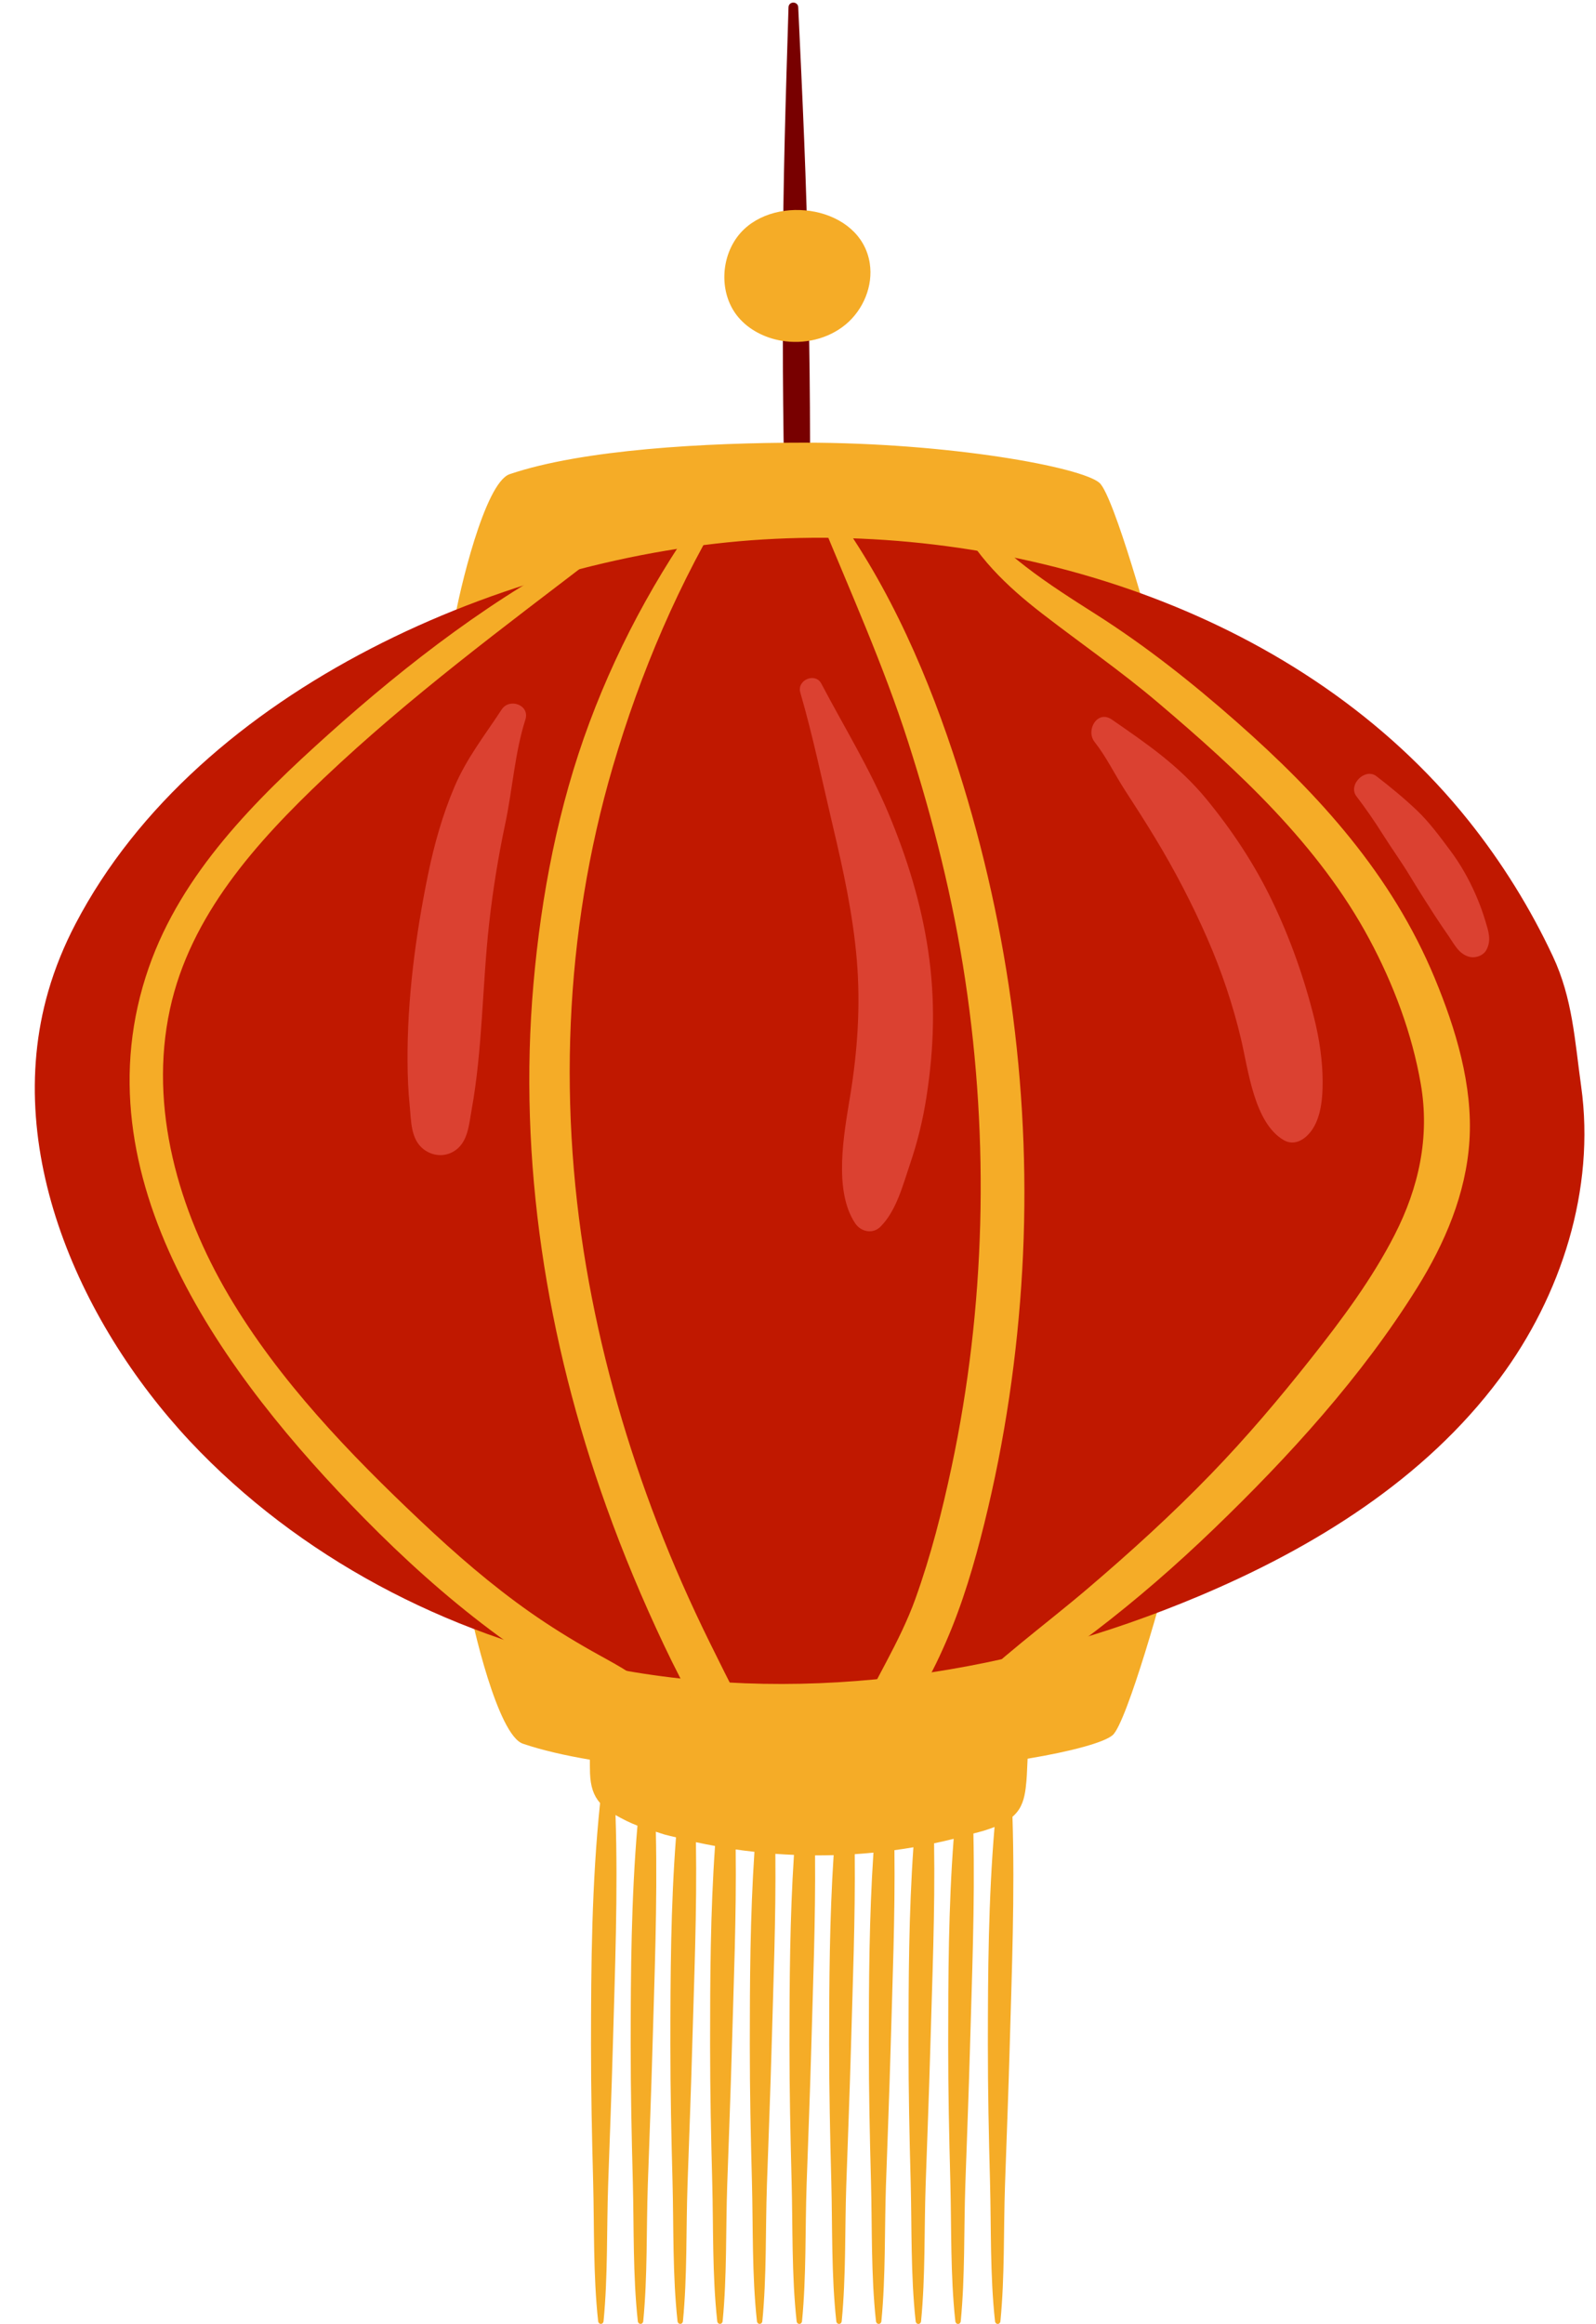 <?xml version="1.0" encoding="UTF-8"?>
<!DOCTYPE svg PUBLIC '-//W3C//DTD SVG 1.0//EN'
          'http://www.w3.org/TR/2001/REC-SVG-20010904/DTD/svg10.dtd'>
<svg height="90.1" preserveAspectRatio="xMidYMid meet" version="1.0" viewBox="16.6 2.9 61.9 90.1" width="61.9" xmlns="http://www.w3.org/2000/svg" xmlns:xlink="http://www.w3.org/1999/xlink" zoomAndPan="magnify"
><g id="change1_1"
  ><path d="M47.94,13.478c-0.053-3.436-0.221-6.863-0.381-10.295c-0.011-0.242-0.37-0.244-0.377,0 c-0.105,3.433-0.218,6.86-0.217,10.295c0.001,1.697-0.01,3.395,0.01,5.092c0.01,0.849,0.016,1.698,0.042,2.546 c0.025,0.825-0.001,1.715,0.321,2.489c0.078,0.189,0.314,0.194,0.391,0c0.309-0.779,0.27-1.664,0.282-2.489 c0.011-0.812,0.005-1.624,0.001-2.436C48.004,16.946,47.966,15.212,47.94,13.478z" fill="#780000"
  /></g
  ><g id="change2_1"
  ><path d="M61.975,63.509c-0.165,0.832-1.668,6.178-2.22,6.661 c-0.316,0.276-1.538,0.62-3.3,0.915c-0.018,0.291-0.02,0.582-0.046,0.872c-0.034,0.376-0.08,0.766-0.282,1.084 c-0.072,0.113-0.16,0.21-0.259,0.296c0.096,2.99-0.026,5.992-0.109,8.981 c-0.049,1.763-0.12,3.525-0.18,5.288c-0.06,1.756-0.008,3.54-0.178,5.288c-0.014,0.142-0.194,0.14-0.21,0 c-0.195-1.787-0.146-3.62-0.194-5.417c-0.047-1.763-0.084-3.525-0.083-5.288c0.001-2.818,0.02-5.649,0.259-8.457 c-0.142,0.056-0.286,0.105-0.429,0.149c-0.129,0.04-0.261,0.068-0.391,0.105c0.059,2.775-0.057,5.559-0.133,8.332 c-0.049,1.763-0.12,3.525-0.18,5.288c-0.06,1.756-0.008,3.54-0.178,5.288c-0.014,0.142-0.195,0.14-0.21,0 c-0.195-1.787-0.147-3.62-0.194-5.417c-0.047-1.763-0.084-3.525-0.083-5.288 c0.001-2.664,0.01-5.341,0.212-7.997c-0.252,0.063-0.505,0.12-0.759,0.173 c0.041,2.649-0.074,5.306-0.147,7.953c-0.049,1.763-0.12,3.525-0.18,5.288c-0.06,1.756-0.008,3.54-0.178,5.288 c-0.014,0.142-0.195,0.14-0.21,0c-0.195-1.787-0.147-3.62-0.194-5.417c-0.047-1.763-0.084-3.525-0.083-5.288 c0.001-2.555,0.011-5.121,0.19-7.67c-0.245,0.042-0.49,0.079-0.736,0.112c0.029,2.561-0.077,5.128-0.148,7.686 c-0.049,1.763-0.12,3.525-0.18,5.288c-0.06,1.756-0.008,3.54-0.178,5.288c-0.014,0.142-0.194,0.14-0.21,0 c-0.195-1.787-0.146-3.62-0.194-5.417c-0.047-1.763-0.084-3.525-0.083-5.288c0.001-2.485,0.014-4.981,0.179-7.461 c-0.242,0.024-0.483,0.043-0.726,0.059c0.024,2.509-0.078,5.024-0.147,7.531c-0.049,1.763-0.12,3.525-0.18,5.288 c-0.06,1.756-0.008,3.54-0.178,5.288c-0.014,0.142-0.195,0.14-0.21,0c-0.195-1.787-0.147-3.62-0.194-5.417 c-0.047-1.763-0.084-3.525-0.083-5.288c0.001-2.452,0.015-4.915,0.174-7.364 c-0.24,0.007-0.48,0.01-0.721,0.009c0.022,2.494-0.079,4.993-0.147,7.484c-0.049,1.763-0.12,3.525-0.18,5.288 c-0.06,1.756-0.008,3.54-0.178,5.288c-0.014,0.142-0.195,0.14-0.21,0c-0.195-1.787-0.147-3.62-0.194-5.417 c-0.047-1.763-0.084-3.525-0.083-5.288c0.001-2.456,0.015-4.922,0.174-7.374c-0.241-0.01-0.481-0.023-0.721-0.041 c0.024,2.513-0.078,5.033-0.147,7.543c-0.049,1.763-0.12,3.525-0.18,5.288c-0.06,1.756-0.008,3.54-0.178,5.288 c-0.014,0.142-0.195,0.14-0.21,0c-0.195-1.787-0.147-3.62-0.194-5.417c-0.047-1.763-0.084-3.525-0.083-5.288 c0.001-2.495,0.014-5.001,0.18-7.492c-0.243-0.027-0.485-0.056-0.727-0.091 c0.031,2.569-0.077,5.145-0.148,7.712c-0.049,1.763-0.12,3.525-0.18,5.288 c-0.06,1.756-0.008,3.54-0.178,5.288c-0.014,0.142-0.194,0.14-0.21,0c-0.195-1.787-0.147-3.62-0.194-5.417 c-0.047-1.763-0.083-3.525-0.083-5.288c0.001-2.571,0.011-5.153,0.192-7.718 c-0.248-0.046-0.495-0.093-0.741-0.147c0.043,2.663-0.072,5.333-0.146,7.994c-0.049,1.763-0.12,3.525-0.18,5.288 c-0.06,1.756-0.008,3.54-0.178,5.288c-0.014,0.142-0.195,0.14-0.21,0c-0.195-1.787-0.147-3.62-0.194-5.417 c-0.047-1.763-0.084-3.525-0.083-5.288c0.001-2.683,0.012-5.378,0.218-8.053c-0.148-0.038-0.298-0.067-0.446-0.109 c-0.113-0.032-0.223-0.075-0.336-0.109c0.062,2.797-0.053,5.604-0.131,8.4c-0.049,1.763-0.12,3.525-0.18,5.288 c-0.06,1.756-0.008,3.54-0.178,5.288c-0.014,0.142-0.195,0.14-0.21,0c-0.195-1.787-0.147-3.62-0.194-5.417 c-0.047-1.763-0.084-3.525-0.083-5.288c0.001-2.834,0.021-5.682,0.263-8.505 c-0.295-0.114-0.578-0.255-0.851-0.413c0.1,3.011-0.023,6.035-0.106,9.047c-0.049,1.763-0.12,3.525-0.18,5.288 c-0.06,1.756-0.008,3.54-0.178,5.288c-0.014,0.142-0.194,0.14-0.21,0c-0.195-1.787-0.147-3.62-0.194-5.417 c-0.047-1.763-0.084-3.525-0.083-5.288c0.001-3.128,0.028-6.273,0.352-9.383 c-0.258-0.297-0.37-0.647-0.39-1.156c-0.007-0.175-0.004-0.35-0.006-0.525 c-0.964-0.164-1.851-0.366-2.596-0.619c-0.975-0.331-1.967-4.621-2.137-5.648 c-0.179-1.083-0.065-0.741,0.024-1.842c0.041-0.515,0.122-1.099,0.353-1.568 c0.177-0.359,0.551-0.684,0.838-0.966c1.431-1.407,3.393-2.118,5.306-2.586 c5.926-1.45,12.316-0.933,17.932,1.451c0.942,0.4,1.914,0.895,2.446,1.769 C62.08,61.836,62.136,62.697,61.975,63.509z M35.444,31.308c1.431,1.407,3.393,2.118,5.306,2.586 c5.926,1.45,12.316,0.933,17.932-1.451c0.942-0.4,1.913-0.895,2.446-1.769 c0.439-0.72,0.495-1.581,0.334-2.393c-0.165-0.832-1.668-6.178-2.22-6.661c-0.699-0.61-5.808-1.558-11.46-1.558 c-3.79,0-8.585,0.261-11.415,1.222c-0.975,0.331-1.967,4.622-2.137,5.648c-0.179,1.083-0.065,0.742,0.024,1.842 c0.041,0.515,0.122,1.099,0.353,1.568C34.782,30.702,35.157,31.026,35.444,31.308z" fill="#F5AC27"
  /></g
  ><g id="change3_1"
  ><path d="M19.529,38.718c-0.436,0.834-0.795,1.706-1.058,2.618 c-1.847,6.394,1.47,13.348,5.901,17.864c4.316,4.397,10.088,7.284,16.124,8.408 c7.563,1.409,15.487,0.166,22.579-2.815c4.485-1.885,8.783-4.546,11.689-8.448 c2.385-3.202,3.719-7.333,3.16-11.329c-0.248-1.77-0.329-3.4-1.096-5.038 c-0.878-1.874-1.98-3.646-3.272-5.263C67.174,26.729,56.182,23.212,46.201,23.815 C36.351,24.411,24.322,29.553,19.529,38.718z" fill="#C01800"
  /></g
  ><g id="change2_2"
  ><path d="M45.31,71.528c-0.754-0.632-1.222-1.537-1.694-2.388c-0.452-0.813-0.876-1.639-1.274-2.479 c-0.825-1.743-1.572-3.526-2.223-5.342c-2.323-6.47-3.429-13.408-2.829-20.275 c0.301-3.44,0.963-6.894,2.173-10.135c1.215-3.256,2.901-6.248,4.995-9.017c0.217-0.287,0.698-0.033,0.498,0.291 c-2.01,3.249-3.517,6.787-4.59,10.448c-1.897,6.474-2.139,13.353-0.925,19.981 c0.585,3.196,1.49,6.329,2.659,9.36c0.601,1.56,1.279,3.09,2.018,4.59 c0.377,0.765,0.758,1.528,1.147,2.287c0.363,0.709,0.749,1.395,0.901,2.182 C46.264,71.546,45.707,71.86,45.31,71.528z M53.772,32.742c-1.122-3.525-2.647-7.078-4.845-10.065 c-0.182-0.248-0.689-0.111-0.549,0.231c1.19,2.906,2.487,5.772,3.447,8.769c0.968,3.019,1.741,6.086,2.212,9.224 c0.938,6.241,0.784,12.697-0.53,18.871c-0.366,1.721-0.803,3.436-1.397,5.094 c-0.619,1.728-1.625,3.222-2.353,4.891c-0.182,0.418,0.212,0.949,0.672,0.672 c1.418-0.856,2.221-2.405,2.862-3.876c0.646-1.482,1.1-3.032,1.488-4.599 c0.796-3.216,1.281-6.514,1.468-9.822C56.617,45.594,55.757,38.981,53.772,32.742z M41.767,68.324 c-0.66-0.597-1.434-0.973-2.204-1.409c-0.824-0.466-1.626-0.962-2.401-1.506 c-1.508-1.058-2.898-2.267-4.236-3.53c-2.762-2.606-5.508-5.456-7.449-8.744 c-1.945-3.296-3.114-7.284-2.286-11.107c0.787-3.638,3.355-6.48,5.979-8.967c3.334-3.159,6.986-5.862,10.624-8.648 c0.191-0.146,0.033-0.442-0.193-0.329c-3.738,1.874-7.171,4.512-10.276,7.298 c-2.827,2.537-5.675,5.364-6.954,9.03c-2.836,8.126,2.971,15.881,8.345,21.344 c1.535,1.56,3.157,3.029,4.908,4.343c0.902,0.677,1.84,1.307,2.817,1.87 c0.939,0.541,1.915,1.052,3.01,1.117C41.832,69.109,42.048,68.578,41.767,68.324z M72.237,40.804 c-1.661-3.993-4.465-7.088-7.674-9.914c-1.731-1.525-3.517-2.94-5.465-4.178 c-1.815-1.154-3.71-2.353-5.006-4.111c-0.191-0.259-0.575-0.042-0.435,0.254c0.757,1.599,1.986,2.77,3.369,3.839 c1.488,1.149,3.033,2.215,4.469,3.432c3.124,2.647,6.255,5.536,8.212,9.181c0.94,1.751,1.661,3.667,1.999,5.63 c0.352,2.045-0.078,4.004-1.013,5.833c-0.879,1.72-2.053,3.292-3.248,4.802 c-1.224,1.547-2.493,3.045-3.864,4.463c-1.524,1.576-3.143,3.046-4.811,4.467 c-1.673,1.424-3.49,2.727-5.022,4.306c-0.141,0.145-0.002,0.436,0.209,0.359 c1.859-0.674,3.545-1.821,5.107-3.013c1.616-1.233,3.149-2.567,4.613-3.977 c2.913-2.805,5.74-5.906,7.885-9.349c1.075-1.725,1.895-3.641,2.029-5.69 C73.732,44.983,73.057,42.777,72.237,40.804z M45.325,11.925c-0.795,0.89-0.858,2.37-0.085,3.279 c0.415,0.489,1.024,0.793,1.656,0.904c0.875,0.154,1.821-0.061,2.504-0.629c0.683-0.569,1.069-1.494,0.933-2.372 C49.99,10.896,46.696,10.391,45.325,11.925z" fill="#F5AC27"
  /></g
  ><g id="change4_1"
  ><path d="M52.533,45.425c-0.141,0.909-0.35,1.761-0.647,2.631 c-0.277,0.814-0.52,1.78-1.135,2.401c-0.298,0.301-0.76,0.203-0.982-0.127 c-0.857-1.275-0.431-3.501-0.199-4.921c0.288-1.763,0.41-3.5,0.261-5.285 c-0.148-1.762-0.526-3.496-0.933-5.213c-0.407-1.721-0.766-3.465-1.259-5.162c-0.141-0.484,0.58-0.793,0.816-0.344 c0.88,1.673,1.859,3.258,2.594,5.006c0.722,1.717,1.274,3.495,1.548,5.339 C52.883,41.673,52.831,43.504,52.533,45.425z M67.576,42.399c-0.39-1.574-0.941-3.13-1.646-4.591 c-0.683-1.417-1.558-2.735-2.557-3.947c-1.058-1.283-2.3-2.13-3.652-3.064c-0.56-0.387-1.023,0.416-0.669,0.867 c0.467,0.594,0.777,1.255,1.186,1.885c0.394,0.606,0.786,1.217,1.161,1.836c0.759,1.252,1.435,2.549,2.022,3.89 c0.552,1.262,0.993,2.568,1.311,3.908c0.283,1.191,0.508,3.256,1.661,3.922c0.285,0.164,0.587,0.088,0.826-0.107 c0.603-0.492,0.682-1.446,0.679-2.177C67.896,44.019,67.769,43.178,67.576,42.399z M74.208,38.602 c-0.105-0.352-0.231-0.687-0.378-1.024c-0.259-0.594-0.589-1.177-0.978-1.697c-0.399-0.534-0.811-1.099-1.296-1.56 c-0.498-0.473-1.027-0.908-1.571-1.327c-0.442-0.34-1.114,0.335-0.777,0.777c0.367,0.483,0.713,0.983,1.036,1.497 c0.337,0.535,0.709,1.047,1.037,1.589c0.32,0.529,0.652,1.053,0.988,1.572c0.168,0.26,0.344,0.513,0.52,0.769 c0.217,0.317,0.392,0.687,0.789,0.796c0.244,0.067,0.557-0.042,0.677-0.276 C74.452,39.338,74.323,38.987,74.208,38.602z M36.057,30.408c-0.66,1.01-1.355,1.879-1.833,3.002 c-0.463,1.089-0.789,2.25-1.026,3.408c-0.482,2.356-0.805,4.812-0.792,7.219c0.003,0.582,0.025,1.15,0.084,1.729 c0.059,0.58,0.031,1.299,0.538,1.69c0.342,0.264,0.795,0.309,1.172,0.083c0.549-0.331,0.585-1.024,0.688-1.59 c0.432-2.378,0.414-4.826,0.681-7.226c0.144-1.299,0.354-2.604,0.626-3.883c0.282-1.327,0.371-2.758,0.783-4.045 C37.157,30.233,36.359,29.945,36.057,30.408z" fill="#DB4131"
  /></g
></svg
>
